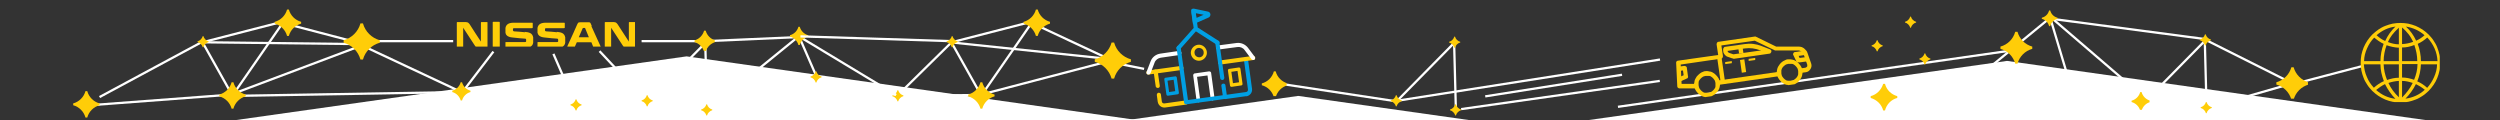 <svg xmlns="http://www.w3.org/2000/svg" xmlns:xlink="http://www.w3.org/1999/xlink" id="Capa_1" data-name="Capa 1" viewBox="0 0 1100 53"><rect x="0" y="0" width="1100" height="53" fill="#333333" stroke="none"/><defs><style>      .cls-1 {        fill: #ffcd08;      }      .cls-1, .cls-2, .cls-3, .cls-4 {        stroke-width: 0px;      }      .cls-2, .cls-5, .cls-6, .cls-7, .cls-8, .cls-9, .cls-10, .cls-11, .cls-12, .cls-13, .cls-14, .cls-15, .cls-16, .cls-17, .cls-18, .cls-19, .cls-20, .cls-21, .cls-22, .cls-23, .cls-24, .cls-25, .cls-26, .cls-27, .cls-28, .cls-29, .cls-30, .cls-31, .cls-32, .cls-33, .cls-34, .cls-35, .cls-36, .cls-37, .cls-38, .cls-39, .cls-40, .cls-41, .cls-42, .cls-43, .cls-44, .cls-45, .cls-46, .cls-47, .cls-48, .cls-49 {        fill: none;      }      .cls-50 {        clip-path: url(#clippath-1);      }      .cls-51 {        clip-path: url(#clippath-4);      }      .cls-52 {        clip-path: url(#clippath-3);      }      .cls-53 {        clip-path: url(#clippath-2);      }      .cls-54 {        clip-path: url(#clippath-7);      }      .cls-55 {        clip-path: url(#clippath-8);      }      .cls-56 {        clip-path: url(#clippath-6);      }      .cls-57 {        clip-path: url(#clippath-5);      }      .cls-58 {        clip-path: url(#clippath-9);      }      .cls-59 {        clip-path: url(#clippath-60);      }      .cls-60 {        clip-path: url(#clippath-69);      }      .cls-61 {        clip-path: url(#clippath-20);      }      .cls-62 {        clip-path: url(#clippath-21);      }      .cls-63 {        clip-path: url(#clippath-24);      }      .cls-64 {        clip-path: url(#clippath-23);      }      .cls-65 {        clip-path: url(#clippath-22);      }      .cls-66 {        clip-path: url(#clippath-25);      }      .cls-67 {        clip-path: url(#clippath-44);      }      .cls-68 {        clip-path: url(#clippath-45);      }      .cls-69 {        clip-path: url(#clippath-40);      }      .cls-70 {        clip-path: url(#clippath-42);      }      .cls-71 {        clip-path: url(#clippath-41);      }      .cls-72 {        clip-path: url(#clippath-47);      }      .cls-73 {        clip-path: url(#clippath-43);      }      .cls-74 {        clip-path: url(#clippath-46);      }      .cls-75 {        clip-path: url(#clippath-48);      }      .cls-76 {        clip-path: url(#clippath-49);      }      .cls-77 {        clip-path: url(#clippath-84);      }      .cls-78 {        clip-path: url(#clippath-88);      }      .cls-79 {        clip-path: url(#clippath-86);      }      .cls-80 {        clip-path: url(#clippath-81);      }      .cls-81 {        clip-path: url(#clippath-83);      }      .cls-82 {        clip-path: url(#clippath-85);      }      .cls-83 {        clip-path: url(#clippath-80);      }      .cls-84 {        clip-path: url(#clippath-87);      }      .cls-85 {        clip-path: url(#clippath-82);      }      .cls-86 {        clip-path: url(#clippath-98);      }      .cls-87 {        clip-path: url(#clippath-89);      }      .cls-88 {        clip-path: url(#clippath-27);      }      .cls-89 {        clip-path: url(#clippath-28);      }      .cls-90 {        clip-path: url(#clippath-26);      }      .cls-91 {        clip-path: url(#clippath-29);      }      .cls-92 {        clip-path: url(#clippath-34);      }      .cls-93 {        clip-path: url(#clippath-35);      }      .cls-94 {        clip-path: url(#clippath-36);      }      .cls-95 {        clip-path: url(#clippath-37);      }      .cls-96 {        clip-path: url(#clippath-39);      }      .cls-97 {        clip-path: url(#clippath-33);      }      .cls-98 {        clip-path: url(#clippath-32);      }      .cls-99 {        clip-path: url(#clippath-30);      }      .cls-100 {        clip-path: url(#clippath-38);      }      .cls-101 {        clip-path: url(#clippath-31);      }      .cls-102 {        clip-path: url(#clippath-95);      }      .cls-103 {        clip-path: url(#clippath-99);      }      .cls-104 {        clip-path: url(#clippath-93);      }      .cls-105 {        clip-path: url(#clippath-94);      }      .cls-106 {        clip-path: url(#clippath-91);      }      .cls-107 {        clip-path: url(#clippath-96);      }      .cls-108 {        clip-path: url(#clippath-90);      }      .cls-109 {        clip-path: url(#clippath-92);      }      .cls-110 {        clip-path: url(#clippath-97);      }      .cls-111 {        clip-path: url(#clippath-53);      }      .cls-112 {        clip-path: url(#clippath-54);      }      .cls-113 {        clip-path: url(#clippath-50);      }      .cls-114 {        clip-path: url(#clippath-51);      }      .cls-115 {        clip-path: url(#clippath-52);      }      .cls-116 {        clip-path: url(#clippath-55);      }      .cls-117 {        clip-path: url(#clippath-56);      }      .cls-118 {        clip-path: url(#clippath-57);      }      .cls-119 {        clip-path: url(#clippath-58);      }      .cls-120 {        clip-path: url(#clippath-79);      }      .cls-121 {        clip-path: url(#clippath-61);      }      .cls-122 {        clip-path: url(#clippath-64);      }      .cls-123 {        clip-path: url(#clippath-62);      }      .cls-124 {        clip-path: url(#clippath-68);      }      .cls-125 {        clip-path: url(#clippath-67);      }      .cls-126 {        clip-path: url(#clippath-73);      }      .cls-127 {        clip-path: url(#clippath-59);      }      .cls-128 {        clip-path: url(#clippath-65);      }      .cls-129 {        clip-path: url(#clippath-63);      }      .cls-130 {        clip-path: url(#clippath-66);      }      .cls-131 {        clip-path: url(#clippath-70);      }      .cls-132 {        clip-path: url(#clippath-75);      }      .cls-133 {        clip-path: url(#clippath-72);      }      .cls-134 {        clip-path: url(#clippath-78);      }      .cls-135 {        clip-path: url(#clippath-71);      }      .cls-136 {        clip-path: url(#clippath-77);      }      .cls-137 {        clip-path: url(#clippath-74);      }      .cls-138 {        clip-path: url(#clippath-76);      }      .cls-139 {        clip-path: url(#clippath-14);      }      .cls-140 {        clip-path: url(#clippath-13);      }      .cls-141 {        clip-path: url(#clippath-12);      }      .cls-142 {        clip-path: url(#clippath-10);      }      .cls-143 {        clip-path: url(#clippath-15);      }      .cls-144 {        clip-path: url(#clippath-17);      }      .cls-145 {        clip-path: url(#clippath-16);      }      .cls-146 {        clip-path: url(#clippath-19);      }      .cls-147 {        clip-path: url(#clippath-11);      }      .cls-148 {        clip-path: url(#clippath-18);      }      .cls-3 {        fill: #009fe3;      }      .cls-5 {        stroke-miterlimit: 4;        stroke-width: 1px;      }      .cls-5, .cls-6, .cls-7, .cls-8, .cls-9, .cls-10, .cls-11, .cls-12, .cls-13, .cls-14, .cls-15, .cls-16, .cls-17, .cls-18, .cls-19, .cls-20, .cls-21, .cls-22, .cls-23, .cls-24, .cls-25, .cls-26, .cls-27, .cls-28, .cls-29, .cls-30, .cls-31, .cls-32, .cls-33, .cls-34, .cls-35, .cls-36, .cls-37, .cls-38, .cls-39, .cls-40, .cls-41, .cls-42, .cls-43, .cls-44, .cls-45, .cls-46, .cls-47, .cls-48, .cls-49 {        stroke: #fff;      }      .cls-6 {        stroke-miterlimit: 4;        stroke-width: 1px;      }      .cls-7 {        stroke-miterlimit: 4;        stroke-width: 1px;      }      .cls-8 {        stroke-miterlimit: 4;        stroke-width: 1px;      }      .cls-9 {        stroke-miterlimit: 4;        stroke-width: 1px;      }      .cls-10 {        stroke-miterlimit: 4;        stroke-width: 1px;      }      .cls-11 {        stroke-miterlimit: 4;        stroke-width: 1px;      }      .cls-12 {        stroke-miterlimit: 4;        stroke-width: 1px;      }      .cls-13 {        stroke-miterlimit: 4;        stroke-width: 1px;      }      .cls-14 {        stroke-miterlimit: 4;        stroke-width: 1px;      }      .cls-15 {        stroke-miterlimit: 4;        stroke-width: 1px;      }      .cls-16 {        stroke-miterlimit: 4;        stroke-width: 1px;      }      .cls-17 {        stroke-miterlimit: 4;        stroke-width: 1px;      }      .cls-18 {        stroke-miterlimit: 4;        stroke-width: 1px;      }      .cls-19 {        stroke-miterlimit: 4;        stroke-width: 1px;      }      .cls-20 {        stroke-miterlimit: 4;        stroke-width: 1px;      }      .cls-21 {        stroke-miterlimit: 4;        stroke-width: 1px;      }      .cls-22 {        stroke-miterlimit: 4;        stroke-width: 1px;      }      .cls-23 {        stroke-miterlimit: 4;        stroke-width: 1px;      }      .cls-24 {        stroke-miterlimit: 4;        stroke-width: 1px;      }      .cls-25 {        stroke-miterlimit: 4;        stroke-width: 1px;      }      .cls-26 {        stroke-miterlimit: 4;        stroke-width: 1px;      }      .cls-27 {        stroke-miterlimit: 4;        stroke-width: 1px;      }      .cls-28 {        stroke-miterlimit: 4;        stroke-width: 1px;      }      .cls-29 {        stroke-miterlimit: 4;        stroke-width: 1px;      }      .cls-30 {        stroke-miterlimit: 4;        stroke-width: 1px;      }      .cls-31 {        stroke-miterlimit: 4;        stroke-width: 1px;      }      .cls-32 {        stroke-miterlimit: 4;        stroke-width: 1px;      }      .cls-33 {        stroke-miterlimit: 4;        stroke-width: 1px;      }      .cls-34 {        stroke-miterlimit: 4;        stroke-width: 1px;      }      .cls-35 {        stroke-miterlimit: 4;        stroke-width: 1px;      }      .cls-36 {        stroke-miterlimit: 4;        stroke-width: 1px;      }      .cls-37 {        stroke-miterlimit: 4;        stroke-width: 1px;      }      .cls-38 {        stroke-miterlimit: 4;        stroke-width: 1px;      }      .cls-39 {        stroke-miterlimit: 4;        stroke-width: 1px;      }      .cls-40 {        stroke-miterlimit: 4;        stroke-width: 1px;      }      .cls-41 {        stroke-miterlimit: 4;        stroke-width: 1px;      }      .cls-42 {        stroke-miterlimit: 4;        stroke-width: 1px;      }      .cls-43 {        stroke-miterlimit: 4;        stroke-width: 1px;      }      .cls-44 {        stroke-miterlimit: 4;        stroke-width: 1px;      }      .cls-45 {        stroke-miterlimit: 4;        stroke-width: 1px;      }      .cls-46 {        stroke-miterlimit: 4;        stroke-width: 1px;      }      .cls-47 {        stroke-miterlimit: 4;        stroke-width: 1px;      }      .cls-48 {        stroke-miterlimit: 4;        stroke-width: 1px;      }      .cls-49 {        stroke-miterlimit: 4;        stroke-width: 1px;      }      .cls-4 {        fill: #fff;      }      .cls-149 {        clip-path: url(#clippath-105);      }      .cls-150 {        clip-path: url(#clippath-100);      }      .cls-151 {        clip-path: url(#clippath-102);      }      .cls-152 {        clip-path: url(#clippath-103);      }      .cls-153 {        clip-path: url(#clippath-107);      }      .cls-154 {        clip-path: url(#clippath-104);      }      .cls-155 {        clip-path: url(#clippath-101);      }      .cls-156 {        clip-path: url(#clippath-108);      }      .cls-157 {        clip-path: url(#clippath-106);      }    </style><clipPath id="clippath-1"><rect class="cls-2" x="338.2" y="26.8" width="758.2" height="26.2"></rect></clipPath><clipPath id="clippath-2"><polygon class="cls-2" points="883.1 26.8 1428 103.8 1219.9 228.4 546.4 228.4 338.2 103.8 883.1 26.8"></polygon></clipPath><clipPath id="clippath-3"><rect class="cls-2" x="26.4" y="42.2" width="1070" height="10.8"></rect></clipPath><clipPath id="clippath-4"><polygon class="cls-2" points="571.2 42.2 1116.1 119.2 908 243.8 234.5 243.8 26.4 119.2 571.2 42.2"></polygon></clipPath><clipPath id="clippath-5"><rect class="cls-2" x="3.4" y="24.8" width="843.3" height="28.2"></rect></clipPath><clipPath id="clippath-6"><polygon class="cls-2" points="302.1 24.8 846.9 101.8 638.8 226.4 -34.7 226.4 -242.8 101.8 302.1 24.8"></polygon></clipPath><clipPath id="clippath-7"><rect class="cls-2" x="237.4" y="17.7" width="22.7" height="35.3"></rect></clipPath><clipPath id="clippath-8"><rect class="cls-2" x="304.1" y="12.3" width="13.3" height="40.7"></rect></clipPath><clipPath id="clippath-9"><rect class="cls-2" x="964.1" y="11" width="13.3" height="42"></rect></clipPath><clipPath id="clippath-10"><rect class="cls-2" x="633.4" y="12.3" width="13.3" height="40.7"></rect></clipPath><clipPath id="clippath-11"><rect class="cls-2" x="278.7" y="37.7" width="37.3" height="15.3"></rect></clipPath><clipPath id="clippath-12"><rect class="cls-2" x="938.7" y="37.7" width="37.3" height="15.3"></rect></clipPath><clipPath id="clippath-13"><rect class="cls-2" x="636.1" y="29.7" width="100" height="23.3"></rect></clipPath><clipPath id="clippath-14"><rect class="cls-2" x="705.4" y="15" width="188" height="38"></rect></clipPath><clipPath id="clippath-15"><rect class="cls-2" x="282.3" y="41.9" width="5" height="5"></rect></clipPath><clipPath id="clippath-16"><rect class="cls-2" x="611.8" y="41.9" width="5" height="5"></rect></clipPath><clipPath id="clippath-17"><rect class="cls-2" x="251" y="43.7" width="5" height="5"></rect></clipPath><clipPath id="clippath-18"><rect class="cls-2" x="838.2" y="7.3" width="5" height="5"></rect></clipPath><clipPath id="clippath-19"><rect class="cls-2" x="555.2" y="31.4" width="10.9" height="10.9"></rect></clipPath><clipPath id="clippath-20"><rect class="cls-2" x="199" y="36.2" width="7.9" height="8"></rect></clipPath><clipPath id="clippath-21"><rect class="cls-2" x="880.2" y="14" width="13.9" height="13.9"></rect></clipPath><clipPath id="clippath-22"><rect class="cls-2" x="32.1" y="40" width="11.9" height="11.9"></rect></clipPath><clipPath id="clippath-23"><rect class="cls-2" x="392.6" y="39.8" width="5" height="5"></rect></clipPath><clipPath id="clippath-24"><rect class="cls-2" x="151.1" y="10.3" width="15.9" height="15.9"></rect></clipPath><clipPath id="clippath-25"><rect class="cls-2" x="481.6" y="18.6" width="15.9" height="15.9"></rect></clipPath><clipPath id="clippath-26"><rect class="cls-2" x="96.5" y="36.2" width="11.6" height="11.9"></rect></clipPath><clipPath id="clippath-27"><rect class="cls-2" x="426" y="36.2" width="11.9" height="11.9"></rect></clipPath><clipPath id="clippath-28"><rect class="cls-2" x="120.9" y="4.2" width="11.9" height="11.9"></rect></clipPath><clipPath id="clippath-29"><rect class="cls-2" x="450.4" y="4.2" width="11.9" height="11.9"></rect></clipPath><clipPath id="clippath-30"><rect class="cls-2" x="86.9" y="15.9" width="5" height="5"></rect></clipPath><clipPath id="clippath-31"><rect class="cls-2" x="898.4" y="4.6" width="7" height="7"></rect></clipPath><clipPath id="clippath-32"><rect class="cls-2" x="305.4" y="9.7" width="52" height="43.3"></rect></clipPath><clipPath id="clippath-33"><rect class="cls-2" x="305.4" y="28.3" width="60" height="24.7"></rect></clipPath><clipPath id="clippath-34"><rect class="cls-2" x="965.4" y="31" width="49.3" height="22"></rect></clipPath><clipPath id="clippath-35"><rect class="cls-2" x="308.5" y="45.9" width="5" height="5"></rect></clipPath><clipPath id="clippath-36"><rect class="cls-2" x="968.3" y="44.9" width="5" height="5"></rect></clipPath><clipPath id="clippath-37"><rect class="cls-2" x="823.5" y="17.7" width="5" height="5"></rect></clipPath><clipPath id="clippath-38"><rect class="cls-2" x="823.1" y="36.9" width="11.9" height="11.9"></rect></clipPath><clipPath id="clippath-39"><rect class="cls-2" x="937.8" y="40.4" width="8" height="7.9"></rect></clipPath><clipPath id="clippath-40"><rect class="cls-2" x="844.5" y="23.5" width="5" height="5"></rect></clipPath><clipPath id="clippath-41"><rect class="cls-2" x="638" y="45.9" width="5" height="5"></rect></clipPath><clipPath id="clippath-42"><rect class="cls-2" x="356.6" y="31.4" width="5" height="5"></rect></clipPath><clipPath id="clippath-43"><rect class="cls-2" x="347.7" y="11.8" width="8" height="7.9"></rect></clipPath><clipPath id="clippath-44"><rect class="cls-2" x="305.6" y="13.5" width="8.9" height="8.9"></rect></clipPath><clipPath id="clippath-45"><rect class="cls-2" x="967.9" y="15.1" width="5" height="5"></rect></clipPath><clipPath id="clippath-46"><rect class="cls-2" x="637.5" y="16.1" width="5" height="5"></rect></clipPath><clipPath id="clippath-47"><rect class="cls-2" x="416.5" y="15.9" width="4.9" height="5"></rect></clipPath><clipPath id="clippath-48"><rect class="cls-2" x="764.1" y="20.3" width="4" height="4"></rect></clipPath><clipPath id="clippath-49"><rect class="cls-2" x="736.7" y="16.8" width="60.6" height="23.9" transform="translate(3.7 109.2) rotate(-8.2)"></rect></clipPath><clipPath id="clippath-50"><rect class="cls-2" x="736.3" y="16.9" width="60.6" height="23.9" transform="translate(3.7 109.1) rotate(-8.2)"></rect></clipPath><clipPath id="clippath-51"><rect class="cls-2" x="765.4" y="25.7" width="4" height="6.7"></rect></clipPath><clipPath id="clippath-52"><rect class="cls-2" x="736.7" y="16.8" width="60.6" height="23.9" transform="translate(3.7 109.2) rotate(-8.2)"></rect></clipPath><clipPath id="clippath-53"><rect class="cls-2" x="736.3" y="16.9" width="60.6" height="23.9" transform="translate(3.7 109.1) rotate(-8.2)"></rect></clipPath><clipPath id="clippath-54"><rect class="cls-2" x="781.4" y="25.7" width="12" height="12"></rect></clipPath><clipPath id="clippath-55"><rect class="cls-2" x="736.7" y="16.8" width="60.6" height="23.9" transform="translate(3.7 109.2) rotate(-8.2)"></rect></clipPath><clipPath id="clippath-56"><rect class="cls-2" x="736.3" y="16.9" width="60.6" height="23.9" transform="translate(3.7 109.1) rotate(-8.2)"></rect></clipPath><clipPath id="clippath-57"><rect class="cls-2" x="744.1" y="31" width="13.3" height="12"></rect></clipPath><clipPath id="clippath-58"><rect class="cls-2" x="736.7" y="16.8" width="60.6" height="23.9" transform="translate(3.7 109.2) rotate(-8.2)"></rect></clipPath><clipPath id="clippath-59"><rect class="cls-2" x="736.3" y="16.9" width="60.6" height="23.9" transform="translate(3.7 109.1) rotate(-8.2)"></rect></clipPath><clipPath id="clippath-60"><rect class="cls-2" x="754.7" y="31" width="29.3" height="6.7"></rect></clipPath><clipPath id="clippath-61"><rect class="cls-2" x="736.7" y="16.8" width="60.6" height="23.9" transform="translate(3.7 109.2) rotate(-8.2)"></rect></clipPath><clipPath id="clippath-62"><rect class="cls-2" x="736.3" y="16.9" width="60.6" height="23.9" transform="translate(3.7 109.1) rotate(-8.2)"></rect></clipPath><clipPath id="clippath-63"><rect class="cls-2" x="736.1" y="15" width="61.3" height="24"></rect></clipPath><clipPath id="clippath-64"><rect class="cls-2" x="736.7" y="16.8" width="60.6" height="23.9" transform="translate(3.7 109.2) rotate(-8.2)"></rect></clipPath><clipPath id="clippath-65"><rect class="cls-2" x="736.3" y="16.9" width="60.6" height="23.9" transform="translate(3.7 109.1) rotate(-8.2)"></rect></clipPath><clipPath id="clippath-66"><rect class="cls-2" x="757.4" y="19" width="22.7" height="8"></rect></clipPath><clipPath id="clippath-67"><rect class="cls-2" x="736.7" y="16.8" width="60.6" height="23.9" transform="translate(3.7 109.2) rotate(-8.2)"></rect></clipPath><clipPath id="clippath-68"><rect class="cls-2" x="736.3" y="16.9" width="60.6" height="23.9" transform="translate(3.7 109.1) rotate(-8.2)"></rect></clipPath><clipPath id="clippath-69"><rect class="cls-2" x="768.1" y="24.3" width="5.3" height="2.7"></rect></clipPath><clipPath id="clippath-70"><rect class="cls-2" x="736.7" y="16.8" width="60.6" height="23.9" transform="translate(3.7 109.2) rotate(-8.2)"></rect></clipPath><clipPath id="clippath-71"><rect class="cls-2" x="736.3" y="16.9" width="60.6" height="23.9" transform="translate(3.7 109.1) rotate(-8.2)"></rect></clipPath><clipPath id="clippath-72"><rect class="cls-2" x="758.7" y="25.7" width="4" height="2.7"></rect></clipPath><clipPath id="clippath-73"><rect class="cls-2" x="736.7" y="16.8" width="60.6" height="23.9" transform="translate(3.7 109.2) rotate(-8.2)"></rect></clipPath><clipPath id="clippath-74"><rect class="cls-2" x="736.3" y="16.9" width="60.6" height="23.9" transform="translate(3.7 109.1) rotate(-8.2)"></rect></clipPath><clipPath id="clippath-75"><rect class="cls-2" x="754.7" y="24.3" width="5.3" height="12"></rect></clipPath><clipPath id="clippath-76"><rect class="cls-2" x="736.7" y="16.8" width="60.6" height="23.9" transform="translate(3.7 109.2) rotate(-8.2)"></rect></clipPath><clipPath id="clippath-77"><rect class="cls-2" x="736.3" y="16.9" width="60.6" height="23.9" transform="translate(3.7 109.1) rotate(-8.2)"></rect></clipPath><clipPath id="clippath-78"><rect class="cls-2" x="788.1" y="21.7" width="8" height="6.7"></rect></clipPath><clipPath id="clippath-79"><rect class="cls-2" x="736.7" y="16.8" width="60.6" height="23.9" transform="translate(3.7 109.2) rotate(-8.2)"></rect></clipPath><clipPath id="clippath-80"><rect class="cls-2" x="736.3" y="16.9" width="60.6" height="23.9" transform="translate(3.7 109.1) rotate(-8.2)"></rect></clipPath><clipPath id="clippath-81"><rect class="cls-2" x="737.4" y="28.3" width="6.7" height="8"></rect></clipPath><clipPath id="clippath-82"><rect class="cls-2" x="736.7" y="16.8" width="60.6" height="23.9" transform="translate(3.7 109.2) rotate(-8.2)"></rect></clipPath><clipPath id="clippath-83"><rect class="cls-2" x="736.3" y="16.9" width="60.6" height="23.9" transform="translate(3.7 109.1) rotate(-8.2)"></rect></clipPath><clipPath id="clippath-84"><rect class="cls-2" x="200.9" y="9.6" width="78.5" height="10.9"></rect></clipPath><clipPath id="clippath-85"><rect class="cls-2" x="570.7" y="45.7" width="65.3" height="7.3"></rect></clipPath><clipPath id="clippath-86"><rect class="cls-2" x="1001.6" y="29.5" width="13.9" height="13.9"></rect></clipPath><clipPath id="clippath-87"><rect class="cls-2" x="1038.7" y="10.1" width="34.8" height="34.8"></rect></clipPath><clipPath id="clippath-88"><rect class="cls-2" x="506.7" y="29.7" width="40" height="18.7"></rect></clipPath><clipPath id="clippath-89"><rect class="cls-2" x="503.4" y="3.5" width="48.7" height="41.7" transform="translate(1.7 72.9) rotate(-7.9)"></rect></clipPath><clipPath id="clippath-90"><rect class="cls-2" x="503.4" y="3.5" width="48.7" height="41.7" transform="translate(1.7 72.9) rotate(-7.9)"></rect></clipPath><clipPath id="clippath-91"><rect class="cls-2" x="512.1" y="24.3" width="40" height="20"></rect></clipPath><clipPath id="clippath-92"><rect class="cls-2" x="503.4" y="3.5" width="48.7" height="41.7" transform="translate(1.7 72.9) rotate(-7.9)"></rect></clipPath><clipPath id="clippath-93"><rect class="cls-2" x="503.4" y="3.5" width="48.7" height="41.7" transform="translate(1.7 72.9) rotate(-7.9)"></rect></clipPath><clipPath id="clippath-94"><rect class="cls-2" x="504.1" y="19" width="49.3" height="14.7"></rect></clipPath><clipPath id="clippath-95"><rect class="cls-2" x="503.4" y="3.5" width="48.7" height="41.7" transform="translate(1.7 72.9) rotate(-7.9)"></rect></clipPath><clipPath id="clippath-96"><rect class="cls-2" x="503.4" y="3.5" width="48.7" height="41.7" transform="translate(1.7 72.9) rotate(-7.9)"></rect></clipPath><clipPath id="clippath-97"><rect class="cls-2" x="504.1" y="17.7" width="49.3" height="28"></rect></clipPath><clipPath id="clippath-98"><rect class="cls-2" x="503.4" y="3.5" width="48.7" height="41.7" transform="translate(1.7 72.9) rotate(-7.9)"></rect></clipPath><clipPath id="clippath-99"><rect class="cls-2" x="503.4" y="3.5" width="48.7" height="41.7" transform="translate(1.7 72.9) rotate(-7.9)"></rect></clipPath><clipPath id="clippath-100"><rect class="cls-2" x="517.4" y="17.7" width="22.7" height="29.3"></rect></clipPath><clipPath id="clippath-101"><rect class="cls-2" x="503.4" y="3.5" width="48.7" height="41.7" transform="translate(1.7 72.9) rotate(-7.9)"></rect></clipPath><clipPath id="clippath-102"><rect class="cls-2" x="503.4" y="3.5" width="48.7" height="41.7" transform="translate(1.7 72.9) rotate(-7.9)"></rect></clipPath><clipPath id="clippath-103"><rect class="cls-2" x="517.4" y="4.3" width="20" height="18.7"></rect></clipPath><clipPath id="clippath-104"><rect class="cls-2" x="503.4" y="3.5" width="48.7" height="41.7" transform="translate(1.7 72.9) rotate(-7.9)"></rect></clipPath><clipPath id="clippath-105"><rect class="cls-2" x="503.4" y="3.5" width="48.7" height="41.7" transform="translate(1.7 72.9) rotate(-7.9)"></rect></clipPath><clipPath id="clippath-106"><rect class="cls-2" x="522.7" y="3" width="10.7" height="8"></rect></clipPath><clipPath id="clippath-107"><rect class="cls-2" x="503.4" y="3.5" width="48.7" height="41.7" transform="translate(1.7 72.9) rotate(-7.9)"></rect></clipPath><clipPath id="clippath-108"><rect class="cls-2" x="503.4" y="3.5" width="48.7" height="41.7" transform="translate(1.7 72.9) rotate(-7.9)"></rect></clipPath></defs><g class="cls-50"><g class="cls-53"><path class="cls-4" d="M338.2,26.8h1089.3v201.6H338.2V26.8Z"></path></g></g><g class="cls-52"><g class="cls-51"><path class="cls-4" d="M26.4,42.2h1089.3v201.6H26.4V42.2Z"></path></g></g><g class="cls-57"><g class="cls-56"><path class="cls-4" d="M-242.8,24.8H846.6v201.6H-242.8V24.8Z"></path></g></g><path class="cls-23" d="M43.8,42.7l46.1-24.8"></path><path class="cls-32" d="M394.6,42.3l24.8-24.4"></path><path class="cls-17" d="M102.3,42.1l-13.3-23.7"></path><path class="cls-17" d="M431.8,42.1l-13.3-23.7"></path><path class="cls-41" d="M159.4,19.9l-58,21.8"></path><path class="cls-35" d="M490.2,26.3l-59.2,15.5"></path><path class="cls-31" d="M489.3,27.5l14.1,2.8"></path><path class="cls-42" d="M158.3,19.4l-68.9-.8"></path><path class="cls-19" d="M489.5,26.1l-70.6-7.4"></path><path class="cls-30" d="M203,40.5l-43.5-20.4"></path><path class="cls-28" d="M202.5,40.5l-100.7,1.7"></path><path class="cls-5" d="M253.3,46.3l-51.4-6.1"></path><path class="cls-5" d="M913.2,45.3l-51.4-6.1"></path><path class="cls-26" d="M217.1,22.7l-13.7,17.9"></path><path class="cls-12" d="M901.6,8.2l-38.3,31.4"></path><g class="cls-54"><path class="cls-34" d="M243.5,23.7l10.1,23.2"></path></g><path class="cls-39" d="M902.2,8.2l11.3,37.8"></path><path class="cls-18" d="M263.8,22.5l20.7,22.1"></path><path class="cls-22" d="M902.6,7.8l41.7,35.8"></path><path class="cls-14" d="M254,46.6l30.2-2"></path><path class="cls-14" d="M913.9,45.6l30.2-2"></path><path class="cls-25" d="M561,36.5l52.8,8"></path><path class="cls-10" d="M202.9,40.6l81.5,4"></path><path class="cls-10" d="M862.8,39.6l81.5,4"></path><path class="cls-24" d="M310.9,18.3l-26,26.4"></path><path class="cls-24" d="M970.7,17.4l-26,26.4"></path><path class="cls-24" d="M640.4,18.3l-26,26.4"></path><path class="cls-38" d="M310.5,18.1h-28.2"></path><path class="cls-38" d="M199.4,18.1h-41"></path><path class="cls-49" d="M970.3,17.2l-67.5-8.9"></path><path class="cls-6" d="M1008.9,36.8l-38.5-19.3"></path><path class="cls-20" d="M1038.9,29.2l-29.8,7.8"></path><g class="cls-55"><path class="cls-36" d="M311.1,48.9l-.8-30.6"></path></g><g class="cls-58"><path class="cls-36" d="M970.9,48l-.8-30.6"></path></g><g class="cls-142"><path class="cls-36" d="M640.6,48.9l-.8-30.6"></path></g><path class="cls-13" d="M359.4,34l-7.8-17.9"></path><g class="cls-147"><path class="cls-45" d="M310.5,48.7l-25.6-4.4"></path></g><g class="cls-141"><path class="cls-45" d="M970.3,47.8l-25.6-4.4"></path></g><path class="cls-43" d="M730.4,26.2l-116.1,18.2"></path><g class="cls-140"><path class="cls-47" d="M730.3,35.6l-87.4,12.4"></path></g><g class="cls-139"><path class="cls-27" d="M887.2,21.9l-175.3,25.1"></path></g><path class="cls-21" d="M713.7,32.9l-60.2,9.5"></path><g class="cls-143"><path class="cls-1" d="M287.2,44.2v.3c-1.1.3-2,1.2-2.3,2.3h-.3c-.3-1.1-1.2-2-2.3-2.3v-.3c1.1-.3,2-1.2,2.3-2.3h.3c.3,1.1,1.2,2,2.3,2.3Z"></path></g><g class="cls-145"><path class="cls-1" d="M616.8,44.2v.3c-1.1.3-2,1.2-2.3,2.3h-.3c-.3-1.1-1.2-2-2.3-2.3v-.3c1.1-.3,2-1.2,2.3-2.3h.3c.3,1.1,1.2,2,2.3,2.3Z"></path></g><g class="cls-144"><path class="cls-1" d="M255.9,46v.3c-1.1.3-2,1.2-2.3,2.3h-.3c-.3-1.1-1.2-2-2.3-2.3v-.3c1.1-.3,2-1.2,2.3-2.3h.3c.3,1.1,1.2,2,2.3,2.3Z"></path></g><g class="cls-148"><path class="cls-1" d="M843.1,9.6v.3c-1.1.3-2,1.2-2.3,2.3h-.3c-.3-1.1-1.2-2-2.3-2.3v-.3c1.1-.3,2-1.2,2.3-2.3h.3c.3,1.1,1.2,2,2.3,2.3Z"></path></g><g class="cls-146"><path class="cls-1" d="M566.6,36.7v.8c-2.6.7-4.6,2.7-5.3,5.3h-.8c-.7-2.6-2.7-4.6-5.3-5.3v-.8c2.6-.7,4.6-2.7,5.3-5.3h.8c.7,2.6,2.7,4.6,5.3,5.3Z"></path></g><g class="cls-61"><path class="cls-1" d="M207,39.9v.6c-1.8.5-3.2,1.9-3.7,3.7h-.6c-.5-1.8-1.9-3.2-3.7-3.7v-.6c1.8-.5,3.2-1.9,3.7-3.7h.6c.5,1.8,1.9,3.2,3.7,3.7Z"></path></g><g class="cls-62"><path class="cls-1" d="M894.2,20.5v1c-3.2.9-5.6,3.3-6.5,6.5h-1c-.9-3.2-3.3-5.6-6.5-6.5v-1c3.2-.9,5.6-3.3,6.5-6.5h1c.9,3.2,3.3,5.6,6.5,6.5Z"></path></g><path class="cls-37" d="M36.9,46.5l63.7-4.8"></path><path class="cls-48" d="M394.5,42.2l35.6-.4"></path><g class="cls-65"><path class="cls-1" d="M43.8,45.5v.8c-2.6.7-4.7,2.8-5.4,5.4h-.8c-.7-2.6-2.8-4.7-5.4-5.4v-.8c2.6-.7,4.7-2.8,5.4-5.4h.8c.7,2.6,2.8,4.7,5.4,5.4Z"></path></g><g class="cls-64"><path class="cls-1" d="M397.5,42v.3c-1.1.3-2,1.2-2.3,2.3h-.3c-.3-1.1-1.2-2-2.3-2.3v-.3c1.1-.3,2-1.2,2.3-2.3h.3c.3,1.1,1.2,2,2.3,2.3Z"></path></g><path class="cls-16" d="M124.1,9.6l-34.6,8.9"></path><path class="cls-16" d="M453.7,9.6l-34.6,8.9"></path><path class="cls-40" d="M124.6,9.8l-22.5,32.5"></path><path class="cls-40" d="M454.1,9.8l-22.5,32.5"></path><path class="cls-9" d="M124.4,10.1l34,8.9"></path><path class="cls-7" d="M454,10.1l35.7,16.7"></path><g class="cls-63"><path class="cls-1" d="M167.1,17.7v1.1c-3.6,1-6.4,3.8-7.4,7.4h-1.1c-1-3.6-3.8-6.4-7.4-7.4v-1.1c3.6-1,6.4-3.8,7.4-7.4h1.1c1,3.6,3.8,6.4,7.4,7.4Z"></path></g><g class="cls-66"><path class="cls-1" d="M497.6,26.1v1.1c-3.6,1-6.4,3.8-7.4,7.4h-1.1c-1-3.6-3.8-6.4-7.4-7.4v-1.1c3.6-1,6.4-3.8,7.4-7.4h1.1c1,3.6,3.8,6.4,7.4,7.4Z"></path></g><g class="cls-90"><path class="cls-1" d="M108.1,41.6v.8c-2.6.7-4.7,2.8-5.4,5.4h-.8c-.7-2.6-2.8-4.7-5.4-5.4v-.8c2.6-.7,4.7-2.8,5.4-5.4h.8c.7,2.6,2.8,4.7,5.4,5.4Z"></path></g><g class="cls-88"><path class="cls-1" d="M437.6,41.6v.8c-2.6.7-4.7,2.8-5.4,5.4h-.8c-.7-2.6-2.8-4.7-5.4-5.4v-.8c2.6-.7,4.7-2.8,5.4-5.4h.8c.7,2.6,2.8,4.7,5.4,5.4Z"></path></g><g class="cls-89"><path class="cls-1" d="M132.5,9.6v.8c-2.6.7-4.7,2.8-5.4,5.4h-.8c-.7-2.6-2.8-4.7-5.4-5.4v-.8c2.6-.7,4.7-2.8,5.4-5.4h.8c.7,2.6,2.8,4.7,5.4,5.4Z"></path></g><g class="cls-91"><path class="cls-1" d="M462,9.6v.8c-2.6.7-4.7,2.8-5.4,5.4h-.8c-.7-2.6-2.8-4.7-5.4-5.4v-.8c2.6-.7,4.7-2.8,5.4-5.4h.8c.7,2.6,2.8,4.7,5.4,5.4Z"></path></g><g class="cls-99"><path class="cls-1" d="M91.8,18.2v.3c-1.1.3-2,1.2-2.3,2.3h-.3c-.3-1.1-1.2-2-2.3-2.3v-.3c1.1-.3,2-1.2,2.3-2.3h.3c.3,1.1,1.2,2,2.3,2.3Z"></path></g><g class="cls-101"><path class="cls-1" d="M905.3,7.8v.5c-1.6.4-2.8,1.6-3.2,3.2h-.5c-.4-1.6-1.6-2.8-3.2-3.2v-.5c1.6-.4,2.8-1.6,3.2-3.2h.5c.4,1.6,1.6,2.8,3.2,3.2Z"></path></g><g class="cls-98"><path class="cls-29" d="M351.4,16l-40.1,32.6"></path></g><path class="cls-46" d="M351.6,16.3l-40.9,1.8"></path><g class="cls-97"><path class="cls-33" d="M359.2,34l-47.7,14.3"></path></g><g class="cls-92"><path class="cls-11" d="M1007.9,36.9l-36.6,10.5"></path></g><g class="cls-93"><path class="cls-1" d="M313.4,48.2v.3c-1.1.3-2,1.2-2.3,2.3h-.3c-.3-1.1-1.2-2-2.3-2.3v-.3c1.1-.3,2-1.2,2.3-2.3h.3c.3,1.1,1.2,2,2.3,2.3Z"></path></g><g class="cls-94"><path class="cls-1" d="M973.2,47.2v.3c-1.1.3-2,1.2-2.3,2.3h-.3c-.3-1.1-1.2-2-2.3-2.3v-.3c1.1-.3,2-1.2,2.3-2.3h.3c.3,1.1,1.2,2,2.3,2.3Z"></path></g><g class="cls-95"><path class="cls-1" d="M828.4,20v.3c-1.1.3-2,1.2-2.3,2.3h-.3c-.3-1.1-1.2-2-2.3-2.3v-.3c1.1-.3,2-1.2,2.3-2.3h.3c.3,1.1,1.2,2,2.3,2.3Z"></path></g><g class="cls-100"><path class="cls-1" d="M834.8,42.3v.8c-2.7.7-4.7,2.8-5.4,5.5h-.8c-.7-2.7-2.8-4.7-5.5-5.5v-.8c2.7-.7,4.7-2.8,5.5-5.4h.8c.7,2.7,2.8,4.7,5.4,5.4Z"></path></g><g class="cls-96"><path class="cls-1" d="M946.1,44.3v.6c-1.9.5-3.3,2-3.8,3.8h-.6c-.5-1.9-2-3.3-3.8-3.8v-.6c1.9-.5,3.3-2,3.8-3.8h.6c.5,1.9,2,3.3,3.8,3.8Z"></path></g><g class="cls-69"><path class="cls-1" d="M849.4,25.8v.3c-1.1.3-2,1.2-2.3,2.3h-.3c-.3-1.1-1.2-2-2.3-2.3v-.3c1.1-.3,2-1.2,2.3-2.3h.3c.3,1.1,1.2,2,2.3,2.3Z"></path></g><g class="cls-71"><path class="cls-1" d="M642.9,48.2v.3c-1.1.3-2,1.2-2.3,2.3h-.3c-.3-1.1-1.2-2-2.3-2.3v-.3c1.1-.3,2-1.2,2.3-2.3h.3c.3,1.1,1.2,2,2.3,2.3Z"></path></g><path class="cls-44" d="M394.1,41.7l-34.3-7.6"></path><g class="cls-70"><path class="cls-1" d="M361.5,33.7v.3c-1.1.3-2,1.2-2.3,2.3h-.3c-.3-1.1-1.2-2-2.3-2.3v-.3c1.1-.3,2-1.2,2.3-2.3h.3c.3,1.1,1.2,2,2.3,2.3Z"></path></g><path class="cls-15" d="M394.3,41.8l-42.6-25.7"></path><g class="cls-73"><path class="cls-1" d="M355.6,15.5v.6c-1.8.5-3.2,1.9-3.7,3.7h-.6c-.5-1.8-1.9-3.2-3.7-3.7v-.6c1.8-.5,3.2-1.9,3.7-3.7h.6c.5,1.8,1.9,3.2,3.7,3.7Z"></path></g><g class="cls-67"><path class="cls-1" d="M314.8,17.8v.7c-2.1.6-3.7,2.2-4.3,4.3h-.7c-.6-2.1-2.2-3.7-4.3-4.3v-.7c2.1-.6,3.7-2.2,4.3-4.3h.7c.6,2.1,2.2,3.7,4.3,4.3Z"></path></g><g class="cls-68"><path class="cls-1" d="M972.8,17.4v.3c-1.1.3-2,1.2-2.3,2.3h-.3c-.3-1.1-1.2-2-2.3-2.3v-.3c1.1-.3,2-1.2,2.3-2.3h.3c.3,1.1,1.2,2,2.3,2.3Z"></path></g><g class="cls-74"><path class="cls-1" d="M642.5,18.4v.3c-1.1.3-2,1.2-2.3,2.3h-.3c-.3-1.1-1.2-2-2.3-2.3v-.3c1.1-.3,2-1.2,2.3-2.3h.3c.3,1.1,1.2,2,2.3,2.3Z"></path></g><path class="cls-8" d="M352.2,16l66,2.1"></path><g class="cls-72"><path class="cls-1" d="M421.4,18.2v.3c-1.1.3-2,1.2-2.3,2.3h-.3c-.3-1.1-1.2-2-2.3-2.3v-.3c1.1-.3,2-1.2,2.3-2.3h.3c.3,1.1,1.2,2,2.3,2.3Z"></path></g><g class="cls-75"><g class="cls-76"><g class="cls-113"><path class="cls-1" d="M766.7,20.5l-1.9.3.4,2.8,1.9-.3-.4-2.8Z"></path></g></g></g><g class="cls-114"><g class="cls-115"><g class="cls-111"><path class="cls-1" d="M767.5,26.1l-1.9.3.8,5.6,1.9-.3-.8-5.6Z"></path></g></g></g><g class="cls-112"><g class="cls-116"><g class="cls-117"><path class="cls-1" d="M788.2,37.5c.4,0,.7-.1,1.1-.3.3-.1.7-.3,1-.5.3-.2.6-.4.9-.7.3-.3.5-.5.7-.8.2-.3.4-.6.6-.9.2-.3.3-.7.4-1,0-.4.2-.7.2-1.1,0-.4,0-.7,0-1.1,0-.4-.1-.7-.3-1.1-.1-.3-.3-.7-.5-1-.2-.3-.4-.6-.7-.9-.2-.3-.5-.5-.8-.8s-.6-.4-.9-.6c-.3-.2-.7-.3-1-.4s-.7-.1-1.1-.2c-.4,0-.7,0-1.1,0-.4,0-.7.1-1.1.3s-.7.3-1,.5-.6.4-.9.7c-.3.3-.5.5-.7.8-.2.3-.4.6-.6.9-.2.3-.3.7-.4,1,0,.4-.2.7-.2,1.1,0,.4,0,.7,0,1.1,0,.4.1.7.3,1.1.1.4.3.7.5,1,.2.3.4.6.7.9.2.3.5.5.8.8.3.2.6.4.9.6s.7.3,1,.4c.4,0,.7.1,1.1.2.4,0,.7,0,1.1,0ZM786.9,28.1c.5,0,1,0,1.5,0s.9.3,1.3.6c.4.3.7.7,1,1.1s.4.9.5,1.4c0,.5,0,1,0,1.5-.1.5-.3.9-.6,1.3-.3.4-.7.7-1.1,1-.4.3-.9.4-1.4.5s-1,0-1.5,0-.9-.3-1.3-.6c-.4-.3-.7-.7-1-1.1-.3-.4-.4-.9-.5-1.4,0-.5,0-1,0-1.5.1-.5.3-.9.6-1.3.3-.4.7-.7,1.1-1,.4-.3.9-.4,1.4-.5Z"></path></g></g></g><g class="cls-118"><g class="cls-119"><g class="cls-127"><path class="cls-1" d="M751.8,42.7c.4,0,.7-.1,1.1-.3.3-.1.7-.3,1-.5.3-.2.6-.4.9-.7s.5-.5.8-.8.4-.6.6-.9c.2-.3.3-.7.4-1s.1-.7.2-1.1,0-.7,0-1.1c0-.4-.1-.7-.3-1.1-.1-.4-.3-.7-.5-1-.2-.3-.4-.6-.7-.9s-.5-.5-.8-.8c-.3-.2-.6-.4-.9-.6-.3-.2-.7-.3-1-.4-.4,0-.7-.1-1.1-.2s-.7,0-1.1,0c-.4,0-.7.1-1.1.3-.4.1-.7.3-1,.5-.3.2-.6.4-.9.7-.3.3-.5.5-.8.8-.2.3-.4.6-.6,1-.2.3-.3.7-.4,1,0,.4-.1.7-.2,1.1s0,.7,0,1.1c0,.4.1.7.3,1.1.1.3.3.7.5,1,.2.3.4.6.7.9.3.3.5.5.8.8.3.2.6.4,1,.6.3.2.7.3,1,.4s.7.1,1.1.2.7,0,1.1,0ZM750.5,33.4c.5,0,1,0,1.5,0s.9.3,1.3.6c.4.3.7.7,1,1.1.3.4.4.9.5,1.4,0,.5,0,1,0,1.5s-.3.9-.6,1.3c-.3.4-.7.7-1.1,1-.4.3-.9.4-1.4.5-.5,0-1,0-1.5,0s-.9-.3-1.3-.6c-.4-.3-.7-.7-1-1.1s-.4-.9-.5-1.4,0-1,0-1.5.3-.9.6-1.3c.3-.4.7-.7,1.1-1,.4-.3.9-.4,1.4-.5Z"></path></g></g></g><g class="cls-59"><g class="cls-121"><g class="cls-123"><path class="cls-1" d="M782.6,31.6l-27.1,3.9.3,1.9,27.1-3.9-.3-1.9Z"></path></g></g></g><g class="cls-129"><g class="cls-122"><g class="cls-128"><path class="cls-1" d="M792.2,32.1l2.3-.3c.9-.1,1.6-.6,2.1-1.4.5-.8.6-1.6.3-2.5l-1.6-4.6c-.1-.4-.3-.8-.6-1.1-.3-.3-.6-.6-.9-.9-.3-.3-.7-.4-1.1-.6-.4-.1-.8-.2-1.3-.2h-9.9c0,0-9-4.4-9-4.4-.2,0-.4-.1-.5,0l-15.9,2.3c-.3,0-.5.2-.6.4s-.2.4-.2.7l.7,4.7-17.7,2.5c-.2,0-.4.1-.6.3-.2.2-.2.4-.2.6l.5,10.4c0,.3.1.5.3.6.2.2.4.3.7.3h7.6c0-.1,0-2,0-2h-6.7c0,.1-.4-8.5-.4-8.5l17.8-2.6c.3,0,.5-.2.6-.4s.2-.4.2-.7l-.7-4.7,14.7-2.1,8.9,4.3c.1,0,.3,0,.4,0h10.1c.5.1.9.3,1.3.6s.7.7.8,1.1l1.6,4.6c0,.1,0,.3,0,.4,0,.2,0,.3-.1.4s-.2.2-.3.3c-.1,0-.3.1-.4.2l-2.3.3.3,1.9Z"></path></g></g></g><g class="cls-130"><g class="cls-125"><g class="cls-124"><path class="cls-1" d="M762.7,25.9l15.9-2.3c.2,0,.4-.1.5-.3.2-.2.2-.3.3-.6s0-.4-.1-.6c-.1-.2-.3-.3-.5-.4l-3.6-1.4c-2.5-1-5-1.3-7.6-.9l-8.5,1.2c-.4,0-.6.3-.8.6-.1.4-.2.8-.1,1.2,0,.4.1.8.3,1.1s.4.7.7.9c.3.3.6.5,1,.6l2,.7c.1,0,.3,0,.4,0ZM774.8,22.2l-12.1,1.7-1.8-.6c-.5-.2-.7-.5-.8-.9l7.7-1.1c2.3-.3,4.5,0,6.6.8h.3Z"></path></g></g></g><g class="cls-60"><g class="cls-131"><g class="cls-135"><path class="cls-1" d="M772.2,25.5l-2.8.4v.9c.1,0,2.9-.4,2.9-.4v-.9Z"></path></g></g></g><g class="cls-133"><g class="cls-126"><g class="cls-137"><path class="cls-1" d="M761.9,26.9l-2.8.4v.9c.1,0,2.9-.4,2.9-.4v-.9Z"></path></g></g></g><g class="cls-132"><g class="cls-138"><g class="cls-136"><path class="cls-1" d="M757.4,24.7l-1.9.3,1.6,11.2,1.9-.3-1.6-11.2Z"></path></g></g></g><g class="cls-134"><g class="cls-120"><g class="cls-83"><path class="cls-1" d="M791.5,27.5l3.7-.5-.3-1.9-3.1.4-.4-.9,2.8-.4-.3-1.9-4.1.6c-.3,0-.6.2-.7.5-.2.3-.2.6,0,.9l1.3,2.7c0,.2.2.3.4.4.2,0,.4.1.6,0Z"></path></g></g></g><g class="cls-80"><g class="cls-85"><g class="cls-81"><path class="cls-1" d="M739,36l3.3-1.5c.2,0,.3-.2.4-.4s.1-.4,0-.6l-.5-3.7c0-.3-.2-.5-.4-.6s-.4-.2-.7-.2l-3,.4.3,1.9,2.1-.3.3,2.1-2.7,1.2.8,1.8Z"></path></g></g></g><g class="cls-77"><path class="cls-1" d="M260.4,11.5c-.8-1.9-.5-1.7-2.3-1.7-.1,0-.5,0-1.1,0s-.6,0-1.1,0c-1.7,0-1.4,0-2,1.1,0,0-2.9,6.6-4.2,9.3h0c-.2.6,0,.6.3.6h2.6c.2,0,.3,0,.3-.2,0,0,.4-.8.9-2h6.4c.5,1.1.8,2,.8,2,0,.2.2.2.3.2h2.7c.4,0,.5,0,.3-.3-.5-1.2-3.7-8-4.1-9h0ZM254.7,16.3c.8-1.9,1.7-3.9,1.7-3.9,0,0,.2-.1.3-.1,0,0,.2,0,.3,0s.2,0,.3,0c0,0,.2,0,.2.2.2.5.9,2.2,1.6,3.9h-4.4,0ZM219.6,9.6c.2,0,.3,0,.3.3v10.4c0,.2,0,.3-.3.3h-2.5c-.3,0-.3,0-.3-.3v-10.4c0-.2,0-.3.2-.3h2.7ZM214.2,9.7c.3,0,.3,0,.3.3v10.4c0,.3,0,.3-.3.3h-3c-1.8,0-1.9,0-2.5-1-1.2-1.9-4.9-7.5-4.9-7.5v8.2c0,.3,0,.3-.3.3h-2.2c-.3,0-.3,0-.3-.3v-10.4c0-.2,0-.3.3-.3h2.5c1.9,0,2.1,0,2.8.9.5.9,5,7.7,5,7.7v-8.3c0-.2,0-.3.3-.3h2.2,0ZM279.3,9.7c.3,0,.3,0,.3.3v10.4c0,.3,0,.3-.3.3h-3c-1.8,0-1.9,0-2.5-1-1.2-1.9-4.9-7.5-4.9-7.5v8.2c0,.3,0,.3-.3.3h-2.2c-.3,0-.3,0-.3-.3v-10.4c0-.2,0-.3.3-.3h2.5c1.9,0,2.1,0,2.8.9.6.9,5,7.7,5,7.7v-8.3c0-.2,0-.3.3-.3h2.2,0ZM230.8,14c2,.2,3.4.5,3.8,2.4,0,.1,0,.6,0,1.2s0,.8,0,1.2c-.3,1.8-1.7,2.1-3.7,2.1h-8.2c-.3,0-.3,0-.3-.3v-1.8c0-.3,0-.3.3-.3h8.3c.3,0,.4,0,.5-.3v-.7c0-.2,0-.5-.5-.5-.9,0-3.7-.3-5.5-.5-2.4-.2-3-1.3-3.1-2.1,0-.3,0-.7,0-1s0-.7,0-1.1c.3-1.6,1.5-2.3,3.6-2.3h8c.3,0,.4,0,.4.3v1.8c0,.2,0,.3-.4.3h-7.8c-.3,0-.5.1-.5.5v.4c0,.2.1.4.5.5.9,0,3.8.3,4.9.4h0ZM244.9,14c2,.2,3.4.5,3.8,2.4,0,.1,0,.6,0,1.2s0,.8,0,1.2c-.3,1.8-1.7,2.1-3.7,2.1h-8.2c-.3,0-.3,0-.3-.3v-1.8c0-.3,0-.3.3-.3h8.3c.3,0,.4,0,.5-.3v-.7c0-.2-.1-.5-.5-.5-.9,0-3.7-.3-5.5-.5-2.4-.2-2.9-1.3-3.1-2.1,0-.3,0-.7,0-1s0-.7,0-1.1c.3-1.6,1.5-2.3,3.6-2.3h8c.3,0,.4,0,.4.3v1.8c0,.2,0,.3-.4.3h-7.8c-.3,0-.5.1-.5.5v.4c0,.2,0,.4.5.5.9,0,3.8.3,4.9.4h0Z"></path></g><g class="cls-82"><path class="cls-25" d="M576.9,52.4l52.8,8"></path></g><g class="cls-79"><path class="cls-1" d="M1015.8,36.2v1c-3.2.9-5.7,3.4-6.6,6.6h-1c-.9-3.2-3.4-5.7-6.6-6.6v-1c3.2-.9,5.7-3.4,6.6-6.6h1c.9,3.2,3.4,5.7,6.6,6.6Z"></path></g><g class="cls-84"><path class="cls-1" d="M1056.2,10.1c-1.1,0-2.3.1-3.4.3-1.1.2-2.2.6-3.3,1-1.1.4-2.1,1-3,1.6s-1.8,1.4-2.7,2.2c-.8.8-1.5,1.7-2.2,2.7-.6,1-1.2,2-1.6,3-.4,1.1-.8,2.2-1,3.3s-.3,2.3-.3,3.4.1,2.3.3,3.4c.2,1.1.6,2.2,1,3.3s1,2.1,1.6,3c.6,1,1.4,1.8,2.2,2.7.8.8,1.7,1.5,2.7,2.2,1,.6,2,1.2,3,1.6s2.2.8,3.3,1c1.1.2,2.3.3,3.4.3s2.3-.1,3.4-.3,2.2-.6,3.3-1c1.1-.4,2.1-1,3-1.6,1-.6,1.8-1.4,2.7-2.2.8-.8,1.5-1.7,2.2-2.7s1.2-2,1.6-3,.8-2.2,1-3.3c.2-1.1.3-2.3.3-3.4s-.1-2.3-.3-3.4c-.2-1.1-.6-2.2-1-3.3-.4-1.1-1-2.1-1.6-3-.6-1-1.4-1.8-2.2-2.7-.8-.8-1.7-1.5-2.7-2.2-1-.6-2-1.2-3-1.6-1.1-.4-2.2-.8-3.3-1-1.1-.2-2.3-.3-3.4-.3M1072.3,26.9h-7.1c0-2.6-.5-5.2-1.4-7.6,1.5-.7,2.9-1.6,4.2-2.8,1.3,1.4,2.4,3,3.2,4.8s1.2,3.6,1.3,5.6M1056.9,12.1c1.1.9,2,1.9,2.9,3,.8,1,1.4,2.2,2,3.3-1.6.6-3.2.9-4.9,1v-7.3ZM1058.6,11.7c3.1.5,5.8,1.7,8.2,3.8-1.1,1-2.3,1.8-3.7,2.4-1.1-2.4-2.6-4.5-4.5-6.2M1052.7,15.2c.8-1.1,1.8-2.1,2.8-3v7.3c-1.7,0-3.2-.4-4.8-1,.5-1.2,1.2-2.3,2-3.4M1049.4,18c-1.4-.6-2.6-1.5-3.7-2.5,2.4-2.1,5.1-3.4,8.3-3.8-1.9,1.8-3.4,3.9-4.5,6.3M1055.5,20.9v6h-6.7c0-2.4.5-4.8,1.3-7,1.7.6,3.5,1,5.3,1.1M1055.5,28.3v5.9c-1.8,0-3.5.4-5.2,1-.9-2.2-1.4-4.5-1.5-6.9h6.7ZM1055.5,35.6v7.2c-1.9-1.8-3.5-3.9-4.6-6.3,1.5-.5,3-.8,4.6-.9M1054.1,43.5c-3.3-.4-6.1-1.7-8.6-3.9,1.2-1,2.5-1.9,3.9-2.6,1.2,2.4,2.7,4.6,4.6,6.5M1056.9,42.9v-7.3c1.6,0,3.2.4,4.7.9-1.2,2.4-2.8,4.5-4.7,6.4M1063,37c1.4.7,2.7,1.5,3.9,2.5-2.4,2.2-5.3,3.5-8.5,3.9,1.9-1.9,3.4-4,4.6-6.4M1056.9,34.1v-5.9h6.8c0,2.4-.6,4.7-1.5,6.9-1.7-.6-3.5-1-5.3-1M1056.9,26.9v-6c1.9,0,3.7-.4,5.4-1.1.8,2.3,1.3,4.6,1.3,7.1h-6.8ZM1044.6,16.5c1.3,1.1,2.7,2.1,4.2,2.8-.9,2.4-1.4,5-1.4,7.6h-7.2c0-1.9.5-3.8,1.3-5.6.8-1.8,1.8-3.4,3.2-4.8M1040.2,28.3h7.2c0,2.6.6,5,1.5,7.4-1.6.7-3.1,1.7-4.4,2.9-1.3-1.4-2.4-3-3.1-4.8-.8-1.8-1.2-3.6-1.3-5.6M1067.9,38.6c-1.3-1.2-2.7-2.1-4.3-2.8,1-2.4,1.5-4.9,1.6-7.5h7.1c0,1.9-.5,3.8-1.3,5.6-.8,1.8-1.8,3.4-3.1,4.8"></path></g><g class="cls-78"><g class="cls-87"><g class="cls-108"><path class="cls-1" d="M522,46l-9.3,1.3c-1.6.2-3-.9-3.3-2.5l-.4-3c0-.5.3-1,.8-1,.5,0,1,.3,1,.8l.4,3c0,.6.6,1,1.2.9l9.3-1.3c.5,0,1,.3,1,.8,0,.5-.3,1-.8,1ZM510.3,37.7l-.9-6.3c0-.5-.5-.8-1-.8-.5,0-.9.5-.8,1l.9,6.3c0,.5.5.8,1,.8.5,0,.9-.5.8-1ZM546.7,36.8l-.9-6.5c0-.4-.4-.7-.8-.6l-4.1.6c-.4,0-.7.4-.6.8l.9,6.5c0,.4.4.7.8.6l4.1-.6c.4,0,.7-.4.6-.8ZM541.8,31.6l2.7-.4.7,5-2.7.4-.7-5Z"></path></g></g></g><g class="cls-106"><g class="cls-109"><g class="cls-104"><path class="cls-3" d="M548.4,42.3l-9.3,1.3c-.5,0-1-.3-1-.8,0-.5.3-1,.8-1l9.3-1.3c.6,0,1-.6.9-1.2l-1.8-13.2c0-.5.3-1,.8-1,.5,0,1,.3,1,.8l1.8,13.2c.2,1.6-.9,3-2.5,3.3ZM518.7,40.7l-.9-6.5c0-.4-.4-.7-.8-.6l-4.1.6c-.4,0-.7.4-.6.8l.9,6.5c0,.4.4.7.8.6l4.1-.6c.4,0,.7-.4.6-.8ZM513.7,35.5l2.7-.4.7,5-2.7.4-.7-5Z"></path></g></g></g><g class="cls-105"><g class="cls-102"><g class="cls-107"><path class="cls-1" d="M551.5,26.4l-14.5,2c-.5,0-1-.3-1-.8,0-.5.3-1,.8-1l14.5-2c.5,0,1,.3,1,.8,0,.5-.3,1-.8,1ZM520.7,29.8c0-.5-.5-.9-1-.8l-14.5,2c-.5,0-.8.5-.8,1,0,.5.5.8,1,.8l14.5-2c.5,0,.9-.5.8-1ZM531,22.7c-.3-1.9-2.1-3.3-4-3-1.9.3-3.3,2.1-3,4s2.1,3.3,4,3c1.9-.3,3.3-2.1,3-4ZM529.6,22.9c.2,1.1-.6,2.2-1.7,2.3s-2.2-.6-2.3-1.8c-.2-1.1.6-2.2,1.7-2.3,1.1-.1,2.2.6,2.3,1.7Z"></path></g></g></g><g class="cls-110"><g class="cls-86"><g class="cls-103"><path class="cls-4" d="M533.6,44.2c-.5,0-.9-.3-.9-.7l-1.4-10.3-4.6.6,1.4,10.3c0,.5-.3.9-.7.9-.5,0-.9-.3-.9-.7l-1.5-11.1c0-.5.3-.9.7-.9l6.3-.9c.5,0,.9.3.9.7l1.5,11.1c0,.4-.3.9-.7.9ZM506.2,32.3l1.8-4.7c.4-1.2,1.5-2,2.7-2.2l8.3-1.2c.5,0,.9-.5.8-1,0-.5-.5-.9-1-.8l-8.3,1.2c-1.9.3-3.5,1.5-4.2,3.3l-1.8,4.7c-.2.5,0,1,.5,1.2.2,0,.3,0,.5,0,.3,0,.6-.3.7-.6ZM551.9,26.3c.4-.3.5-.9.2-1.3l-3-4c-1.2-1.5-3-2.3-4.9-2.1l-8.3,1.1c-.5,0-.9.5-.8,1,0,.5.5.9,1,.8l8.3-1.1c1.2-.2,2.5.3,3.2,1.3l3,4c.2.3.5.4.9.4.1,0,.3,0,.4-.2Z"></path></g></g></g><g class="cls-150"><g class="cls-155"><g class="cls-151"><path class="cls-3" d="M537.9,35.2c-.5,0-1-.3-1-.8l-2.2-15.6c0-.5.3-1,.8-1,.5,0,1,.3,1,.8l2.2,15.6c0,.5-.3,1-.8,1ZM539.9,42.6l-.7-5c0-.5-.5-.9-1-.8-.5,0-.9.5-.8,1l.6,4.1-15.3,2.1-3.2-23.1c0-.5-.5-.8-1-.8-.5,0-.8.5-.8,1l3.3,24c0,.5.5.9,1,.8l17.1-2.4c.5,0,.9-.5.8-1Z"></path></g></g></g><g class="cls-152"><g class="cls-154"><g class="cls-149"><path class="cls-3" d="M536.4,19.2c-.3.4-.8.6-1.3.3l-8.9-5.7-7,7.9c-.2.2-.4.3-.6.3-.3,0-.5,0-.7-.2-.4-.3-.4-.9,0-1.3l7.3-8.2-.9-6.8c0-.5.3-1,.8-1,.5,0,1,.3,1,.8l.9,6.8,9.2,5.9c.4.3.6.8.3,1.3Z"></path></g></g></g><g class="cls-157"><g class="cls-153"><g class="cls-156"><path class="cls-3" d="M524.9,10.6l-.8-5.8c0-.3,0-.6.3-.8.2-.2.6-.3.9-.2l6.2,1.3c.6.1,1,.6,1.1,1.2,0,.6-.3,1.2-.8,1.4l-6.8,3ZM526.1,5.8l.3,2.1,3.2-1.4-3.5-.7Z"></path></g></g></g></svg>